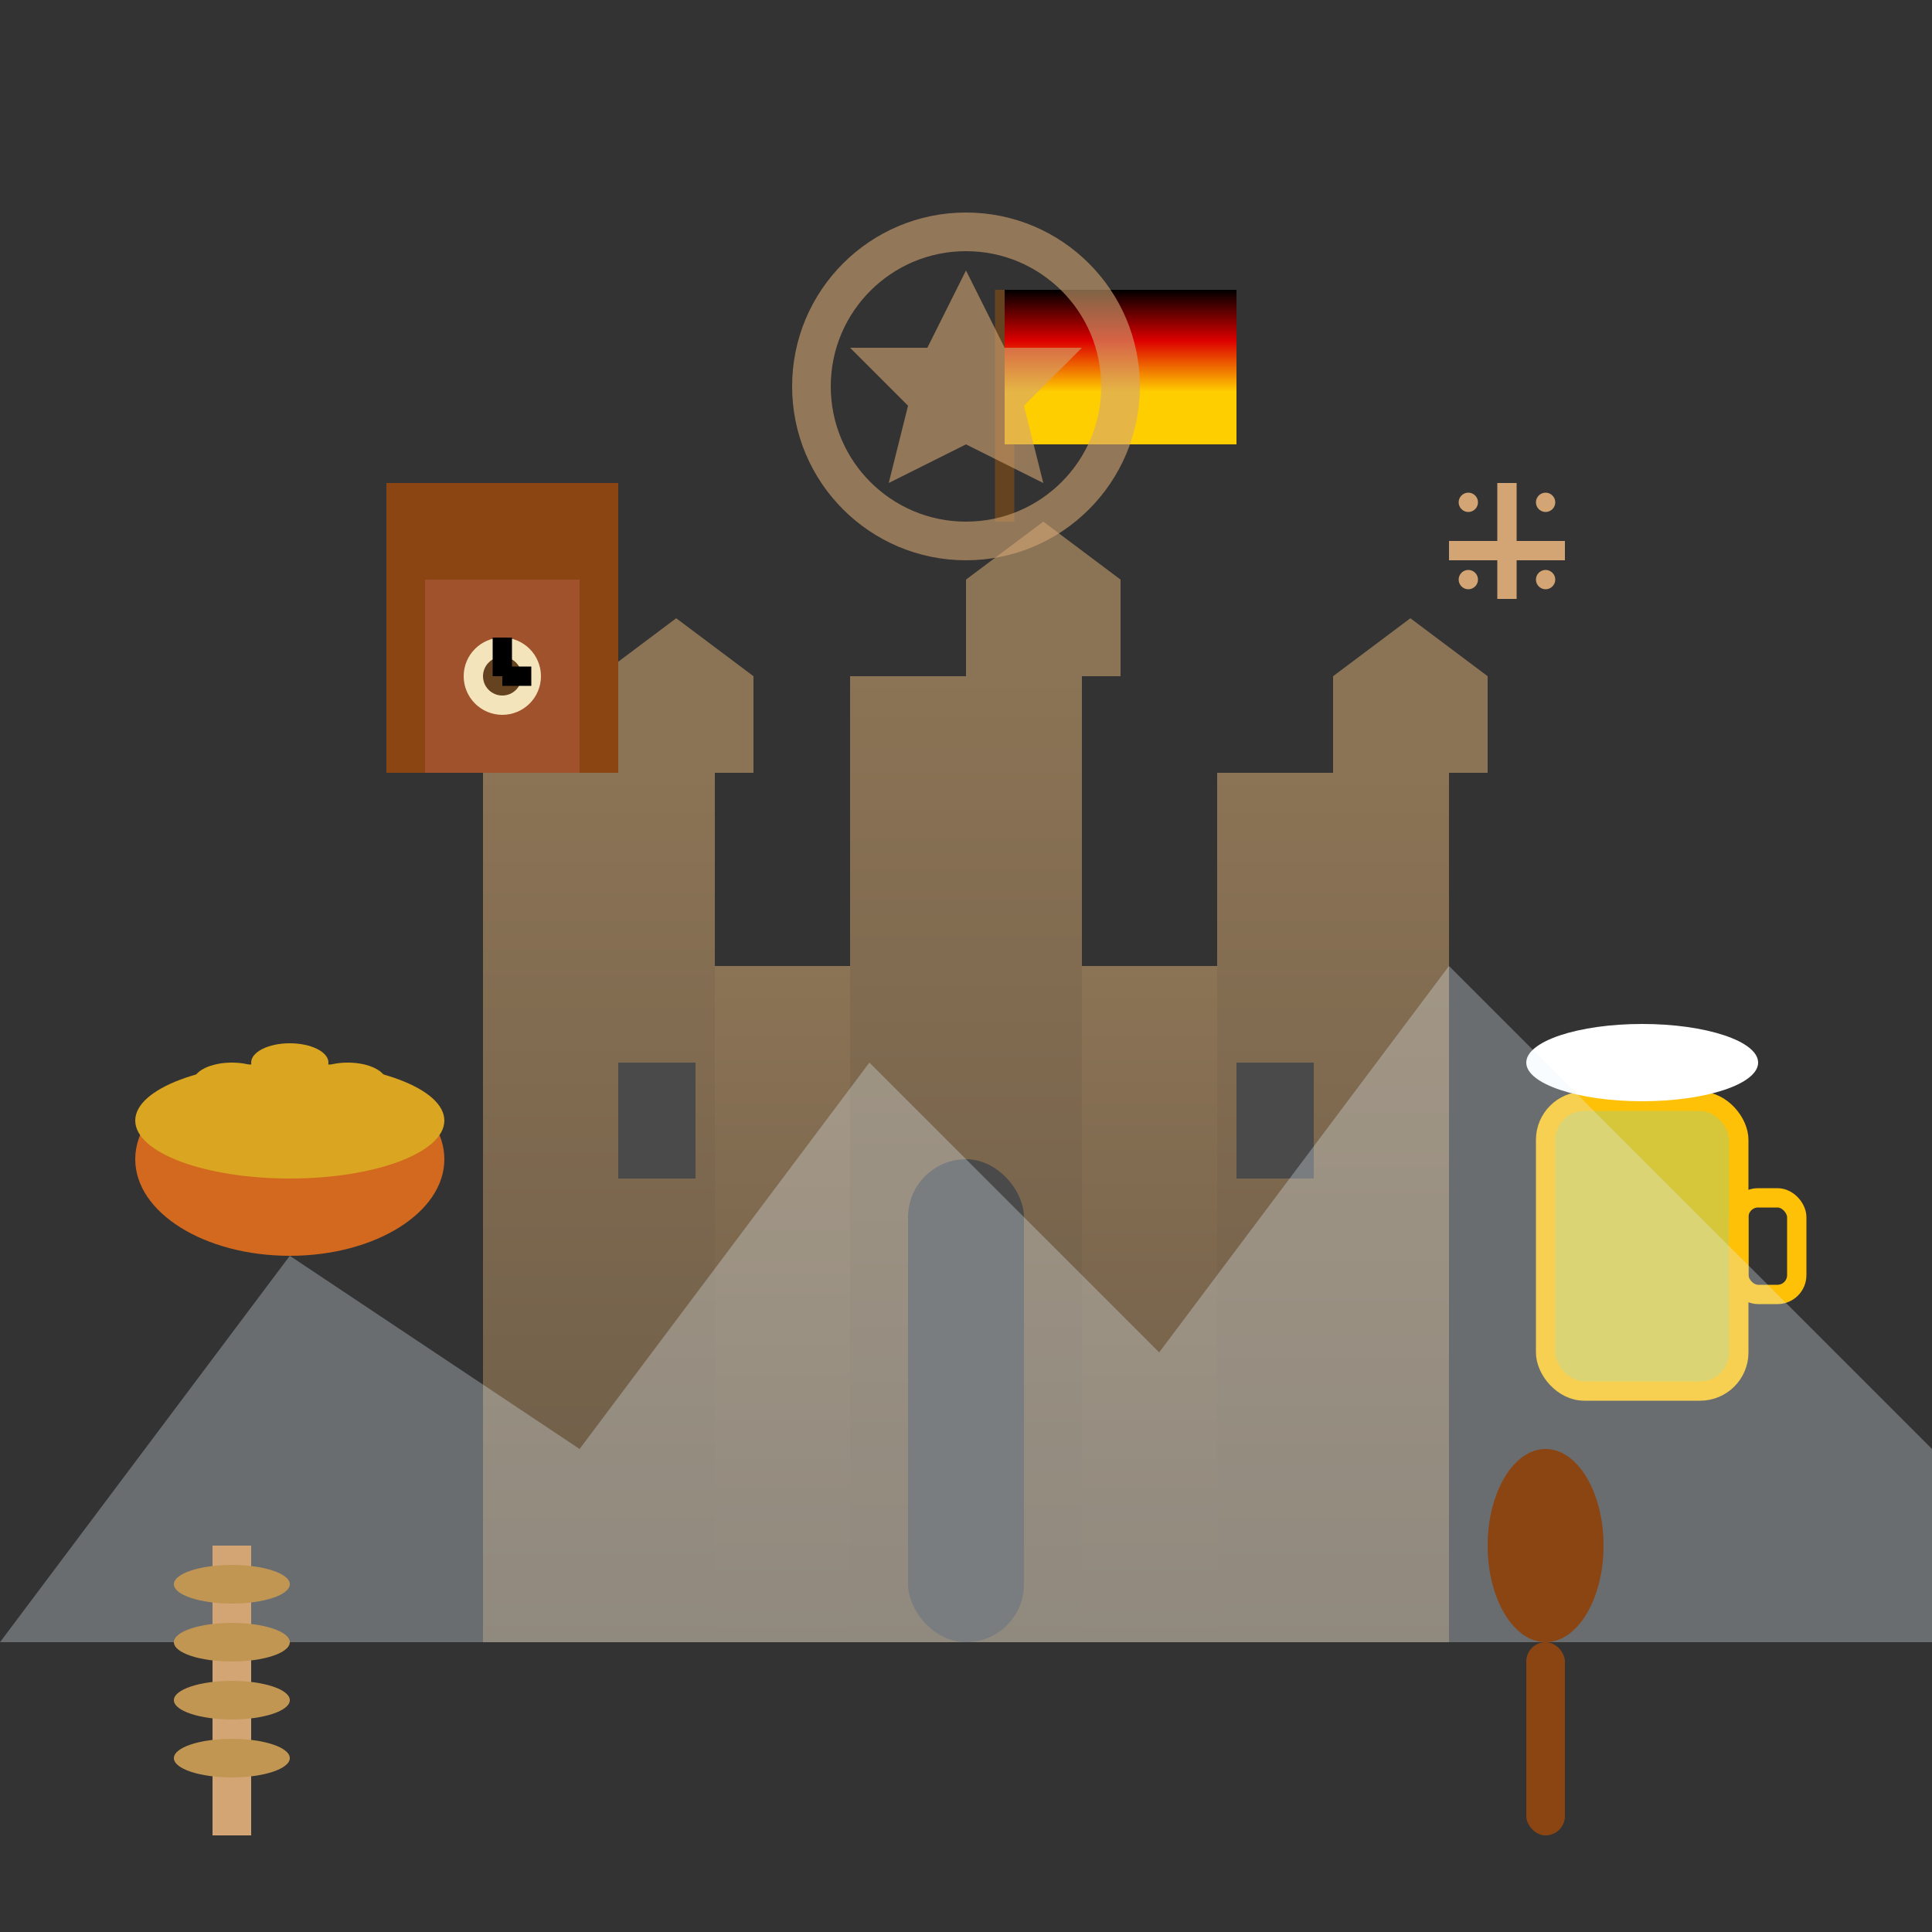 <svg xmlns="http://www.w3.org/2000/svg" viewBox="0 0 100 100" width="100" height="100">
  <rect x="0" y="0" width="100" height="100" fill="#333333" stroke="none"/>
  <defs>
    <linearGradient id="castleGradient" x1="0%" y1="0%" x2="0%" y2="100%">
      <stop offset="0%" style="stop-color:#8b7355;stop-opacity:1" />
      <stop offset="100%" style="stop-color:#6b5b47;stop-opacity:1" />
    </linearGradient>
    <linearGradient id="flagGradient" x1="0%" y1="0%" x2="0%" y2="100%">
      <stop offset="0%" style="stop-color:#000000;stop-opacity:1" />
      <stop offset="33%" style="stop-color:#dd0000;stop-opacity:1" />
      <stop offset="66%" style="stop-color:#ffce00;stop-opacity:1" />
    </linearGradient>
  </defs>
  
  <!-- Castle/Building base -->
  <rect x="30" y="50" width="40" height="35" fill="url(#castleGradient)" />
  
  <!-- Castle towers -->
  <rect x="25" y="40" width="12" height="45" fill="url(#castleGradient)" />
  <rect x="63" y="40" width="12" height="45" fill="url(#castleGradient)" />
  <rect x="44" y="35" width="12" height="50" fill="url(#castleGradient)" />
  
  <!-- Tower tops -->
  <polygon points="31,40 31,35 35,32 39,35 39,40" fill="#8b7355" />
  <polygon points="69,40 69,35 73,32 77,35 77,40" fill="#8b7355" />
  <polygon points="50,35 50,30 54,27 58,30 58,35" fill="#8b7355" />
  
  <!-- Castle details -->
  <rect x="47" y="60" width="6" height="25" fill="#4a4a4a" rx="3" />
  <rect x="32" y="55" width="4" height="6" fill="#4a4a4a" />
  <rect x="64" y="55" width="4" height="6" fill="#4a4a4a" />
  
  <!-- German flag on main tower -->
  <line x1="52" y1="27" x2="52" y2="15" stroke="#654321" stroke-width="1" />
  <rect x="52" y="15" width="12" height="8" fill="url(#flagGradient)" />
  
  <!-- Traditional German food elements -->
  <g transform="translate(15, 60)">
    <!-- Bread basket -->
    <ellipse cx="0" cy="0" rx="8" ry="5" fill="#d2691e" />
    <ellipse cx="0" cy="-2" rx="8" ry="3" fill="#daa520" />
    <!-- Bread pieces -->
    <ellipse cx="-3" cy="-4" rx="2" ry="1" fill="#daa520" />
    <ellipse cx="3" cy="-4" rx="2" ry="1" fill="#daa520" />
    <ellipse cx="0" cy="-5" rx="2" ry="1" fill="#daa520" />
  </g>
  
  <g transform="translate(85, 65)">
    <!-- Beer stein -->
    <rect x="-5" y="-8" width="10" height="15" fill="#ffeb3b" opacity="0.8" rx="2" />
    <rect x="-5" y="-8" width="10" height="15" fill="none" stroke="#ffc107" stroke-width="1" rx="2" />
    <rect x="5" y="-3" width="3" height="5" fill="none" stroke="#ffc107" stroke-width="1" rx="1" />
    <!-- Foam -->
    <ellipse cx="0" cy="-10" rx="6" ry="2" fill="#ffffff" />
  </g>
  
  <!-- Traditional German elements -->
  <g transform="translate(20, 25)">
    <!-- Cuckoo clock -->
    <rect x="0" y="0" width="12" height="15" fill="#8b4513" rx="6 6 0 0" />
    <rect x="2" y="5" width="8" height="10" fill="#a0522d" />
    <circle cx="6" cy="10" r="2" fill="#f4e4bc" />
    <circle cx="6" cy="10" r="1" fill="#654321" />
    <!-- Clock hands -->
    <line x1="6" y1="10" x2="6" y2="8" stroke="#000000" stroke-width="1" />
    <line x1="6" y1="10" x2="7.5" y2="10" stroke="#000000" stroke-width="1" />
  </g>
  
  <!-- Alpine/Mountain background -->
  <path d="M0 85 L15 65 L30 75 L45 55 L60 70 L75 50 L90 65 L100 75 L100 85 Z" 
        fill="#e8f4fd" opacity="0.3" />
  
  <!-- Traditional patterns -->
  <g transform="translate(75, 25)">
    <!-- Germanic cross pattern -->
    <rect x="0" y="3" width="6" height="1" fill="#d4a574" />
    <rect x="2.5" y="0" width="1" height="6" fill="#d4a574" />
    <circle cx="1" cy="1" r="0.5" fill="#d4a574" />
    <circle cx="5" cy="1" r="0.5" fill="#d4a574" />
    <circle cx="1" cy="5" r="0.5" fill="#d4a574" />
    <circle cx="5" cy="5" r="0.5" fill="#d4a574" />
  </g>
  
  <!-- Wheat/grain symbol -->
  <g transform="translate(12, 80)">
    <line x1="0" y1="0" x2="0" y2="15" stroke="#d4a574" stroke-width="2" />
    <ellipse cx="0" cy="2" rx="3" ry="1" fill="#c19653" />
    <ellipse cx="0" cy="5" rx="3" ry="1" fill="#c19653" />
    <ellipse cx="0" cy="8" rx="3" ry="1" fill="#c19653" />
    <ellipse cx="0" cy="11" rx="3" ry="1" fill="#c19653" />
  </g>
  
  <!-- Traditional cooking utensils -->
  <g transform="translate(80, 80)">
    <!-- Wooden spoon -->
    <ellipse cx="0" cy="0" rx="3" ry="5" fill="#8b4513" />
    <rect x="-1" y="5" width="2" height="10" fill="#8b4513" rx="1" />
  </g>
  
  <!-- Cultural heritage symbol -->
  <circle cx="50" cy="20" r="8" fill="none" stroke="#d4a574" stroke-width="2" opacity="0.6" />
  <polygon points="50,14 52,18 56,18 53,21 54,25 50,23 46,25 47,21 44,18 48,18" 
           fill="#d4a574" opacity="0.6" />
</svg>

